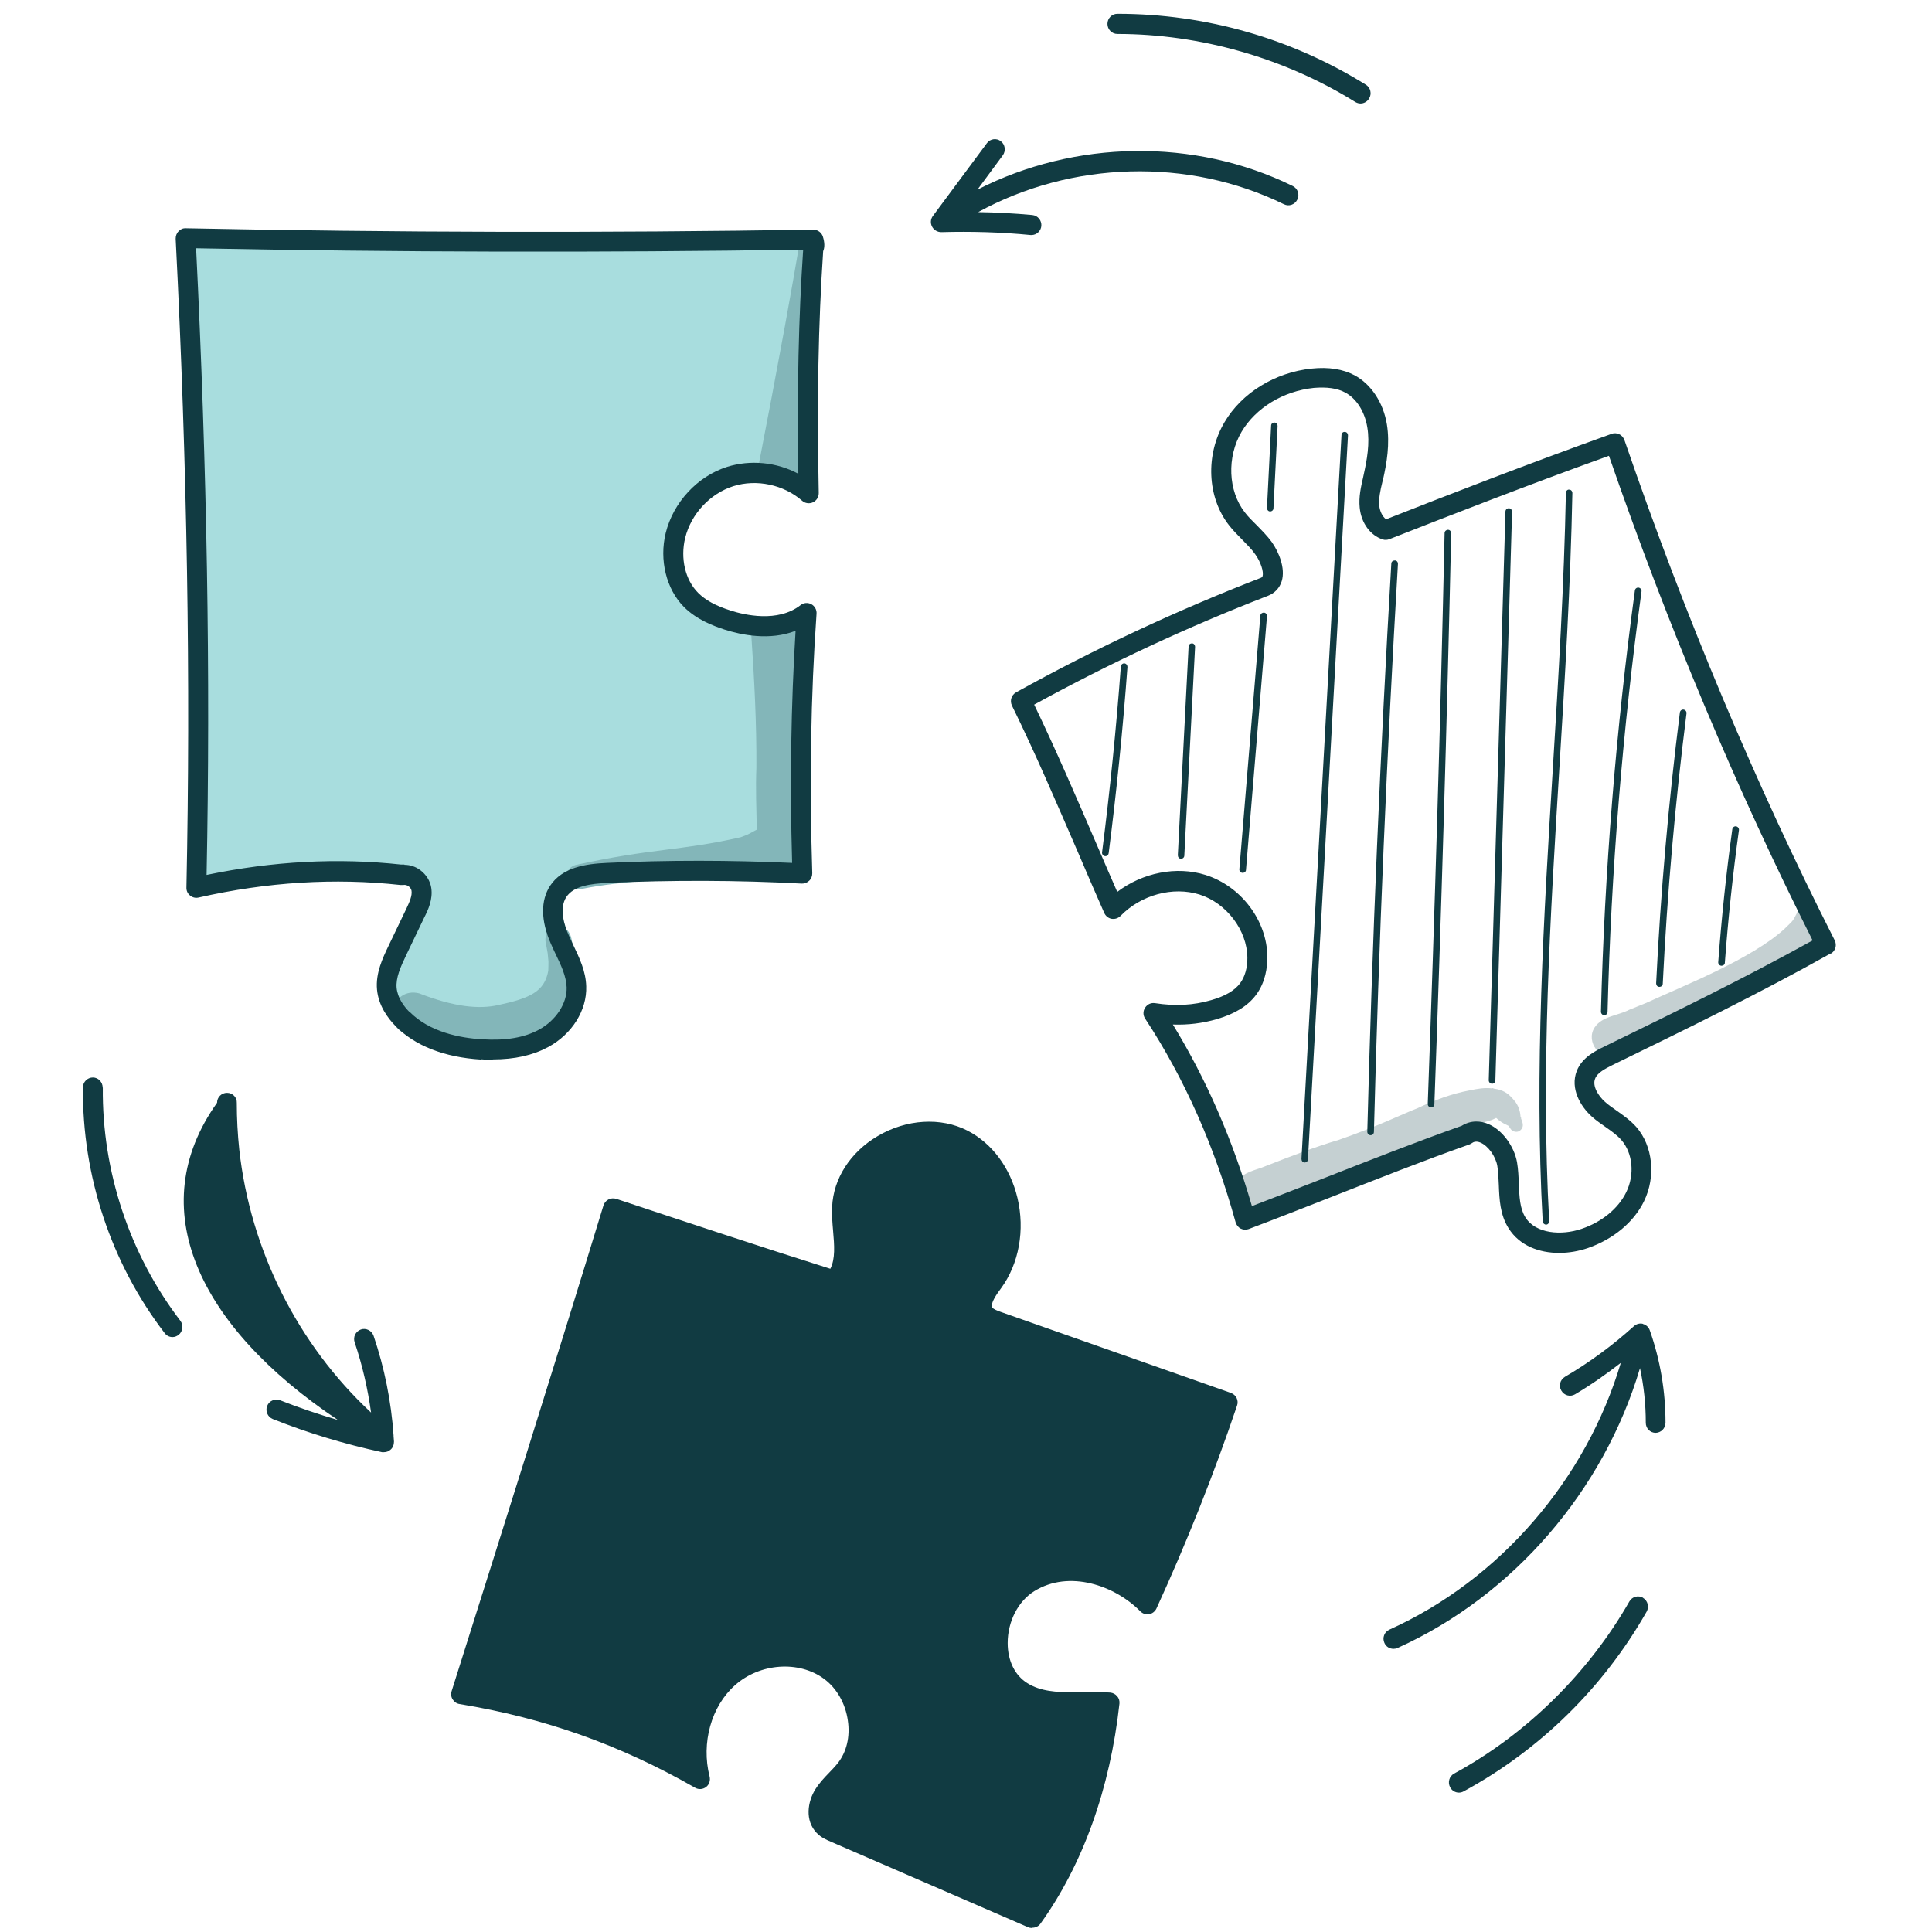<?xml version="1.0" encoding="UTF-8"?><svg id="illu-structure-engage" xmlns="http://www.w3.org/2000/svg" width="140" height="140" viewBox="0 0 140 140"><path d="m13.68,17.12c1.03,15.73,1.27,31.51.83,47.32,4.45-1.26,9.12-1.73,13.72-1.37.61.05,1.26.13,1.7.56.51.5.56,1.34.32,2.02-.23.68-.69,1.25-1.09,1.85-.59.89-1.08,1.89-1.14,2.95-.13,2.32,1.84,4.33,4.04,5.03s4.57.39,7.03-.37c1.82-.67,2.91-2.91,2.31-4.77-.26-.83-.81-1.55-1.13-2.37-.52-1.35-.29-3.06.81-4,1.02-.86,2.48-.89,3.81-.87,4.45.06,8.91.12,13.21.11-.23-6.21-.12-12.43.29-18.86-.97.85-2.28,1.24-3.56,1.19-1.28-.05-2.53-.5-3.62-1.17-.75-.46-1.46-1.05-1.87-1.83-.5-.95-.51-2.08-.38-3.15.17-1.35.58-2.75,1.6-3.65.48-.41,1.06-.7,1.64-.95,1.07-.46,2.2-.86,3.37-.84,1.16.02,2.38.54,3.07,1.69-.25-4.39-.5-8.82,0-13.18.19-1.66.48-3.32-.02-4.85-1.12-.38-2.33-.34-3.51-.29-12.26.55-24.53.87-36.76.11-1.62-.1-3.24-.22-4.68-.35v.04Z" style="fill:#a8ddde; stroke-width:0px;"/><path d="m58.61,22.02c-.27,2.57-.23,7.01,0,10.48.05.18,0,.66-.03.96,0,.08-.02.17-.02.26v.17h0c0,.25-.07.47-.18.69-.55.98-1.95.76-2.32-.17-.44.07-.88-.14-1.13-.48.67-3.44,1.32-6.87,1.95-10.31.41-2.25.81-4.51,1.19-6.77.17.04.33.12.47.27.42.4.27,1.03.27,1.56h0c-.06,1.13-.07,2.25-.23,3.36l.03-.02Zm-.55,24.2c-.03-1.36-1.49-1.73-2.3-1.11-.58-.25-1.35.19-1.32.88.22,3.21.39,6.43.37,9.64-.06,1.5,0,3,.03,4.49-.77.41-.53.31-1.17.55-4.39,1-6.43.79-11.96,2.01-1.12.33-.67,2.01.47,1.73,3.03-.61,6.23-.62,9.67-1.08,1.03-.11,2.07-.23,3.03-.62.02.08.03.16.06.23.16.46.64.66,1.08.6.59.19,1.3,0,1.62-.59.2-.33.22-.71.14-1.08-.04-.17-.07-.32-.08-.37v-.1c-.2-2.32-.15-4.63-.07-6.95-.05-2.75.26-5.49.44-8.24h-.01Zm-16.5,22.65c-.11-.45-.09-.99-.37-1.36-.35-.53-1.23-.46-1.54.1-.16.28-.15.57-.07.87.14.78.09.43.15,1.05.03.15,0,.62,0,.81-.27,1.53-1.35,2-3.63,2.49-1.37.31-3.16.15-5.73-.85-1.97-.49-2.76,2.39-.82,2.99,2.1.74,4.37,1.47,6.62,1.1,1.51-.26,2.95-1.06,4.07-2.1,1.26-1.33,1.62-3.32,1.33-5.09h-.01Z" style="fill:#83b6b9; stroke-width:0px;"/><path d="m110.22,81c-.04.1.38.61-.11.95-.22.14-.54.05-.67-.18-.04-.07-.09-.13-.13-.19-.04-.02-.11-.05-.15-.07.01,0,.03.02.05.02-.29-.12-.57-.31-.79-.52-.04.02-.09.04-.13.06-.32.17-.68.21-1.02.34h-.02c-1.21.56-4.57,2.3-5.29,2.51-3.42,1.58-7.03,2.64-10.57,3.88-1.24.39-2.37-1.11-1.68-2.2.4-.71,1.3-.79,2-1.1,1.74-.68,3.49-1.36,5.3-1.9,2.78-.96,4.7-1.91,5.72-2.3,1.2-.57,2.47-1.05,3.78-1.29.53-.11,1.07-.21,1.61-.14.07,0,.15.02.22.03h0c.48.07.93.29,1.23.68-.08-.14.48.57.28.33-.1-.11-.09-.11,0,0,.22.31.32.69.34,1.07h.04v.02Zm21.32-14.7c-.16-.44-.29-.9-.41-1.35-.2.03-.39.11-.54.26-.27.24-.26.6-.36.92-.38.73-.27.53-.94,1.2-2.39,2.16-7.08,4.01-10.04,5.36-.31.13-.99.4-1.19.48-.82.43-1.98.46-2.52,1.3-.65,1.03.42,2.43,1.58,2.06,3.57-1.3,6.97-3.02,10.2-5.04,1.67-1.08,3.56-2.12,4.49-3.99.04-.09.08-.19.12-.28-.14-.31-.25-.62-.37-.94l-.02.02Z" style="fill:#c5d0d2; stroke-width:0px;"/><path d="m60.44,92.79c1.2-1.36.48-3.48.56-5.3.17-4,5.23-6.7,8.76-4.9,3.53,1.82,4.53,7.1,2.18,10.33-.49.68-1.13,1.56-.66,2.25.22.31.59.45.94.57,5.57,1.96,11.14,3.92,16.71,5.89-1.68,4.98-3.63,9.86-5.81,14.63-2.2-2.25-5.9-3.23-8.57-1.57s-3.17,6.25-.5,7.92c1.81,1.14,4.17.62,6.32.79-.62,5.65-2.4,11.17-5.58,15.59l-14.25-6.18c-.29-.13-.6-.27-.83-.49-.57-.58-.43-1.58,0-2.27s1.1-1.21,1.6-1.86c1.62-2.11.99-5.53-1.15-7.11-2.14-1.58-5.36-1.27-7.35.49-2,1.77-2.74,4.75-2.08,7.34-5.12-2.92-10.67-5.07-17.32-6.16,3.7-11.71,7.41-23.42,11-35.19,5.4,1.79,10.81,3.57,16.04,5.22h0Z" style="fill:#a8d0f3; stroke-width:0px;"/><path d="m28.52,104.07c0,.13.03.26.03.39,0,.23-.08.45-.25.59-.13.12-.3.18-.47.18h0s-.1.01-.15,0c-2.69-.58-5.35-1.38-7.91-2.4-.37-.15-.56-.57-.41-.95s.57-.55.94-.41c1.37.54,2.77,1.01,4.19,1.43-10.17-6.8-14.17-15.4-8.76-22.99h0c0-.4.32-.72.72-.72h0c.2,0,.38.08.51.21.13.13.21.31.2.52,0,1.13.06,2.26.18,3.39.8,7.24,4.22,14.1,9.55,19.05-.24-1.73-.63-3.43-1.19-5.09-.13-.39.07-.79.45-.93.37-.13.78.07.92.45.79,2.33,1.28,4.76,1.45,7.22v.07h0Zm6.34-27.29c-2.65-.16-4.8-1-6.2-2.43-.55-.56-1.23-1.47-1.34-2.64-.11-1.19.41-2.28.83-3.16l1.3-2.71c.23-.49.43-.94.37-1.3-.02-.11-.1-.24-.22-.32-.08-.06-.22-.12-.38-.09h-.21c-4.74-.52-9.66-.22-14.62.91-.22.05-.44,0-.62-.15-.18-.14-.27-.36-.26-.58.31-15.05.06-30.42-.78-47.01,0-.2.06-.39.21-.54.14-.15.31-.23.53-.22,15.08.31,30.38.34,45.46.1.32,0,.61.21.7.51.13.41.14.78.02,1.05-.35,5.23-.46,10.81-.32,17.53,0,.29-.16.55-.42.67-.25.12-.57.08-.78-.11-1.34-1.17-3.3-1.59-4.99-1.06-1.69.54-3.06,2.01-3.49,3.75-.36,1.48,0,3.04.94,3.98.53.53,1.27.94,2.35,1.28.98.32,3.43.9,5.07-.39.23-.18.53-.2.78-.07.25.14.4.4.38.69-.42,6-.52,12.15-.31,18.81,0,.21-.07.4-.22.54s-.33.22-.54.21c-4.68-.25-9.42-.26-14.09-.05-1.22.06-2.44.22-2.97,1.02-.55.84-.13,2.11.18,2.79.11.24.22.47.33.71.44.92.9,1.88.93,2.97.06,1.74-1.03,3.47-2.75,4.4-1.11.6-2.43.9-4.02.9l.02.02c-.28,0-.58,0-.87-.03v.02Zm-5.18-3.46c1.45,1.47,3.66,1.9,5.26,1.99,1.72.11,3.06-.12,4.12-.7,1.23-.67,2.04-1.91,2-3.07-.03-.79-.39-1.57-.79-2.39-.12-.26-.24-.5-.35-.76-.74-1.68-.75-3.13-.06-4.2.89-1.34,2.57-1.59,4.1-1.66,4.45-.21,8.98-.2,13.44,0-.17-5.9-.08-11.43.25-16.82-1.87.73-3.94.3-5.15-.09-.82-.27-2.02-.72-2.94-1.64-1.28-1.29-1.8-3.4-1.32-5.36.55-2.22,2.29-4.1,4.45-4.79,1.69-.53,3.59-.34,5.16.5-.1-6.13.02-11.33.35-16.24-14.59.22-29.38.19-43.99-.1.79,15.98,1.05,30.86.76,45.41,4.79-1,9.52-1.25,14.1-.75h.23l.02.02c.4,0,.79.13,1.13.38.43.32.72.78.8,1.28.13.85-.23,1.61-.51,2.16l-1.3,2.71c-.43.9-.76,1.65-.7,2.38.07.74.54,1.36.93,1.75h.01Zm51.79-25.25c-.14,0-.24.1-.25.23-.33,4.47-.79,9-1.36,13.46-.02.14.08.26.21.28h.04c.12,0,.22-.1.23-.22.57-4.46,1.03-9,1.36-13.49,0-.13-.09-.25-.23-.26Zm4.91-1.45c-.13,0-.25.09-.25.23l-.78,15.12c0,.14.09.26.23.26h0c.13,0,.24-.1.24-.23l.78-15.12c0-.14-.09-.26-.23-.26h.01Zm5.21-2.23c-.13,0-.25.08-.26.22l-1.52,18.37c-.02.14.09.26.22.27h.03c.12,0,.23-.09.23-.22l1.52-18.37c.02-.14-.09-.26-.22-.27Zm.77-13.77c-.15,0-.25.09-.25.23l-.3,5.95c0,.14.09.26.23.26h0c.13,0,.24-.1.24-.23l.3-5.95c0-.14-.09-.26-.23-.26h.01Zm5.1.68c-.15-.02-.25.1-.25.23l-2.9,52.45c0,.14.09.26.23.26h0c.13,0,.24-.1.24-.23l2.9-52.45c0-.14-.09-.26-.23-.26h.01Zm3.62,9.31c-.14,0-.26.09-.26.23-.8,13.65-1.39,27.5-1.74,41.17,0,.13.1.25.24.25s.24-.11.24-.24c.35-13.67.94-27.51,1.74-41.15.01-.14-.09-.26-.22-.26Zm3.84-2.22c-.12,0-.24.1-.24.24-.3,13.74-.72,27.67-1.22,41.37,0,.13.1.25.24.25s.24-.11.24-.24c.5-13.7.91-27.63,1.22-41.37,0-.13-.1-.25-.23-.25h0Zm4.41-1.56c-.13,0-.24.1-.24.24l-1.21,41.21c0,.13.1.25.24.25s.24-.11.24-.24l1.21-41.21c0-.13-.1-.25-.23-.25h0Zm4.38-1.35c-.13-.02-.24.1-.24.24-.13,6.63-.54,13.36-.94,19.87-.66,10.79-1.35,21.95-.74,32.92.01.13.12.23.24.23h.01c.13,0,.22-.12.22-.26-.61-10.95.08-22.09.74-32.86.4-6.52.81-13.25.94-19.89,0-.14-.1-.25-.23-.25Zm2.54,38.08c.14,0,.24-.11.24-.24.25-10.15,1.09-20.4,2.46-30.46.02-.14-.08-.26-.21-.28s-.26.08-.27.21c-1.37,10.08-2.2,20.35-2.46,30.52,0,.13.1.25.23.25h0Zm3.99-2.05h.01c.14,0,.24-.1.24-.23.32-6.53.9-13.11,1.72-19.58.02-.14-.08-.26-.21-.28-.14-.02-.25.08-.27.21-.82,6.48-1.4,13.08-1.72,19.62,0,.14.09.26.22.26h0Zm4.5-1.53h.02c.12,0,.23-.09.23-.22.24-3.2.58-6.43,1.02-9.6.02-.14-.08-.26-.21-.28s-.25.08-.27.21c-.44,3.18-.78,6.42-1.02,9.63-.01.13.09.25.22.26h0Zm-16.66,8.88c.06,0,.11,0,.17.02-.05,0-.13-.02-.17-.02Zm-.01,0h.01-.01Zm24.59-9.77c-5.12,2.87-10.54,5.52-15.8,8.08-.58.29-1.11.57-1.27.99-.22.53.22,1.24.71,1.68.25.23.55.43.86.65.48.34.98.69,1.41,1.17,1.2,1.37,1.44,3.59.56,5.39-.74,1.52-2.23,2.75-4.07,3.39-.65.22-1.36.35-2.07.35h-.01c-1.43,0-2.86-.51-3.66-1.78-.62-.98-.67-2.08-.71-3.14-.02-.49-.04-.96-.11-1.39-.12-.69-.66-1.44-1.21-1.68-.32-.14-.52-.05-.64.04-.05.04-.11.06-.17.09-3.32,1.17-6.7,2.51-9.98,3.8-1.97.77-3.99,1.57-6.01,2.33-.19.07-.4.06-.58-.03s-.31-.26-.37-.45c-1.51-5.47-3.71-10.44-6.56-14.77-.16-.24-.16-.55,0-.79.16-.25.43-.37.71-.33,1.46.23,2.79.16,4.09-.22,1.01-.29,1.69-.69,2.09-1.23.34-.46.53-1.12.52-1.85-.02-1.98-1.51-3.95-3.47-4.57-1.93-.6-4.23.02-5.72,1.55-.17.17-.41.25-.65.21-.23-.04-.43-.2-.53-.42-.65-1.47-1.27-2.91-1.88-4.34-1.61-3.71-3.11-7.23-4.81-10.69-.17-.35-.04-.77.3-.96,5.7-3.16,11.67-5.95,17.74-8.3.09-.04.11-.07.12-.12.1-.32-.14-1.04-.52-1.57-.26-.38-.6-.71-.95-1.07-.32-.33-.66-.66-.96-1.05-1.59-2.03-1.72-5.1-.33-7.46,1.25-2.13,3.67-3.62,6.32-3.89,1.23-.13,2.28.04,3.12.49,1.19.65,2.07,1.97,2.33,3.55.23,1.42-.01,2.81-.28,4l-.05.19c-.15.61-.27,1.18-.22,1.72.04.36.21.76.49.97,4.49-1.77,10.35-4.04,16.34-6.19.18-.07.38-.06.56.03.18.08.3.24.37.41,4.39,12.78,9.52,24.98,15.24,36.26.18.35.05.78-.29.97v-.02Zm-1.31-.94c-5.51-10.95-10.48-22.76-14.76-35.12-5.86,2.11-11.55,4.33-15.91,6.04-.16.06-.32.07-.48.02-.9-.29-1.56-1.19-1.67-2.3-.08-.78.09-1.51.25-2.21l.04-.19c.23-1.04.46-2.26.26-3.43-.19-1.14-.78-2.07-1.59-2.51-.58-.32-1.35-.42-2.29-.34-2.2.23-4.2,1.44-5.23,3.18-1.08,1.83-.98,4.28.23,5.83.24.32.53.6.84.91.38.39.78.78,1.12,1.25.51.72,1,1.9.72,2.83-.15.49-.5.87-.99,1.06-5.79,2.24-11.5,4.9-16.95,7.89,1.59,3.3,3.02,6.63,4.53,10.13.49,1.14.98,2.28,1.49,3.44,1.83-1.39,4.28-1.89,6.39-1.23,2.58.81,4.47,3.31,4.49,5.94,0,.74-.13,1.82-.81,2.74-.6.81-1.53,1.38-2.85,1.77-1.04.3-2.09.43-3.19.39,2.42,3.95,4.34,8.36,5.73,13.16,1.76-.67,3.53-1.37,5.26-2.04,3.26-1.28,6.64-2.61,9.94-3.78.32-.2.68-.31,1.05-.31h0c.28,0,.59.05.88.18,1,.42,1.87,1.6,2.08,2.77.09.53.11,1.06.13,1.58.04.91.07,1.77.48,2.42.75,1.19,2.61,1.32,4.06.83,1.48-.5,2.66-1.47,3.24-2.65.63-1.28.48-2.83-.34-3.78-.31-.36-.71-.64-1.15-.95-.32-.23-.67-.46-.99-.75-.82-.73-1.6-2.03-1.1-3.32.39-.98,1.35-1.45,1.99-1.76,5.02-2.45,10.21-4.98,15.11-7.7h-.01Zm-42.14,32.79l-16.71-5.88c-.21-.08-.5-.18-.59-.31-.19-.28.37-1.05.64-1.41,1.29-1.77,1.73-4.21,1.18-6.53-.52-2.18-1.83-3.96-3.62-4.88-1.93-.99-4.43-.84-6.52.4-1.98,1.17-3.2,3.08-3.29,5.12-.03.58.02,1.17.07,1.75.09,1.04.17,2.01-.2,2.74-5.1-1.61-10.4-3.37-15.52-5.07-.19-.06-.38-.04-.56.05-.18.09-.3.25-.36.43-3.61,11.82-7.37,23.7-11,35.19-.07.2-.04.43.07.6.11.18.29.31.5.34,6.18,1.02,11.6,2.94,17.08,6.07.24.14.56.12.79-.06s.32-.47.25-.76c-.62-2.43.12-5.09,1.85-6.62,1.8-1.6,4.63-1.8,6.45-.45.92.68,1.55,1.79,1.72,3.03.17,1.16-.09,2.24-.71,3.05-.19.24-.4.46-.64.71-.35.36-.7.73-1,1.2-.57.9-.78,2.27.09,3.17.32.34.73.51,1.06.65l14.25,6.18c.09.04.19.06.28.06l.04-.02c.23,0,.45-.1.59-.3,3.06-4.26,5.04-9.76,5.72-15.94.02-.2-.04-.4-.17-.54-.13-.15-.3-.24-.5-.26-.29-.02-.58-.03-.87-.03-.01-.01-.02-.03-.04-.04v.03c-.51.01-1,0-1.49.01-.07,0-.14-.01-.2-.03-.02.01-.03.02-.04.04-1.26,0-2.42-.07-3.36-.66-.91-.56-1.43-1.63-1.43-2.91,0-1.56.76-3.04,1.93-3.76,2.53-1.57,5.84-.41,7.68,1.46.17.17.4.25.64.21.23-.04.43-.2.53-.41,2.19-4.78,4.16-9.73,5.84-14.7.14-.38-.07-.79-.44-.92h.01Zm29.85-5.01c-.22-.06-.48,0-.66.17-1.54,1.39-3.22,2.63-5,3.67-.35.21-.47.65-.26,1,.21.36.65.47.99.27,1.15-.68,2.25-1.45,3.32-2.28-2.51,8.44-8.78,15.73-16.77,19.33-.36.16-.53.59-.36.96.12.28.38.43.66.43.1,0,.2-.02.29-.06,8.38-3.78,14.95-11.42,17.57-20.28.28,1.3.42,2.63.42,3.96,0,.41.32.73.72.73h-.01c.4-.01.72-.33.72-.74,0-2.28-.38-4.53-1.14-6.69-.08-.23-.26-.4-.5-.46h.01ZM68.22,16.82c2.15-.06,4.33,0,6.46.21h.07c.36,0,.68-.29.71-.66.03-.39-.25-.75-.66-.79-1.3-.12-2.61-.19-3.92-.21,6.75-3.7,15.22-3.97,22.16-.57.36.18.79.03.97-.34s.03-.8-.33-.98c-7.14-3.51-15.8-3.34-22.85.26l1.84-2.49c.23-.32.17-.78-.15-1.02-.31-.24-.77-.18-1.01.15l-3.91,5.27c-.17.23-.19.52-.06.77.13.25.39.4.67.4h.01Zm12.73-14.36h.02c6.01,0,12.13,1.75,17.24,4.93.12.07.25.11.38.11h0c.24,0,.48-.13.62-.36.21-.34.11-.79-.23-1-5.41-3.37-11.63-5.14-17.99-5.14h-.02c-.4,0-.72.33-.72.73s.32.73.72.73h-.02Zm38.11,113.32c-.35-.2-.79-.08-.99.27-2.97,5.19-7.47,9.63-12.7,12.47-.35.19-.48.63-.29.99.13.25.38.39.64.39.12,0,.23-.03.34-.09,5.54-3.01,10.13-7.52,13.26-13.02.2-.36.08-.8-.26-1h0ZM7.44,78.81c0-.39-.31-.73-.71-.73s-.72.33-.72.72c-.06,6.41,2.04,12.74,5.92,17.8.14.19.35.29.57.29h0c.16,0,.31-.06.44-.16.31-.24.37-.7.13-1.02-3.68-4.82-5.68-10.82-5.62-16.9h0Z" style="fill:#113b42; stroke-width:0px;"/></svg>